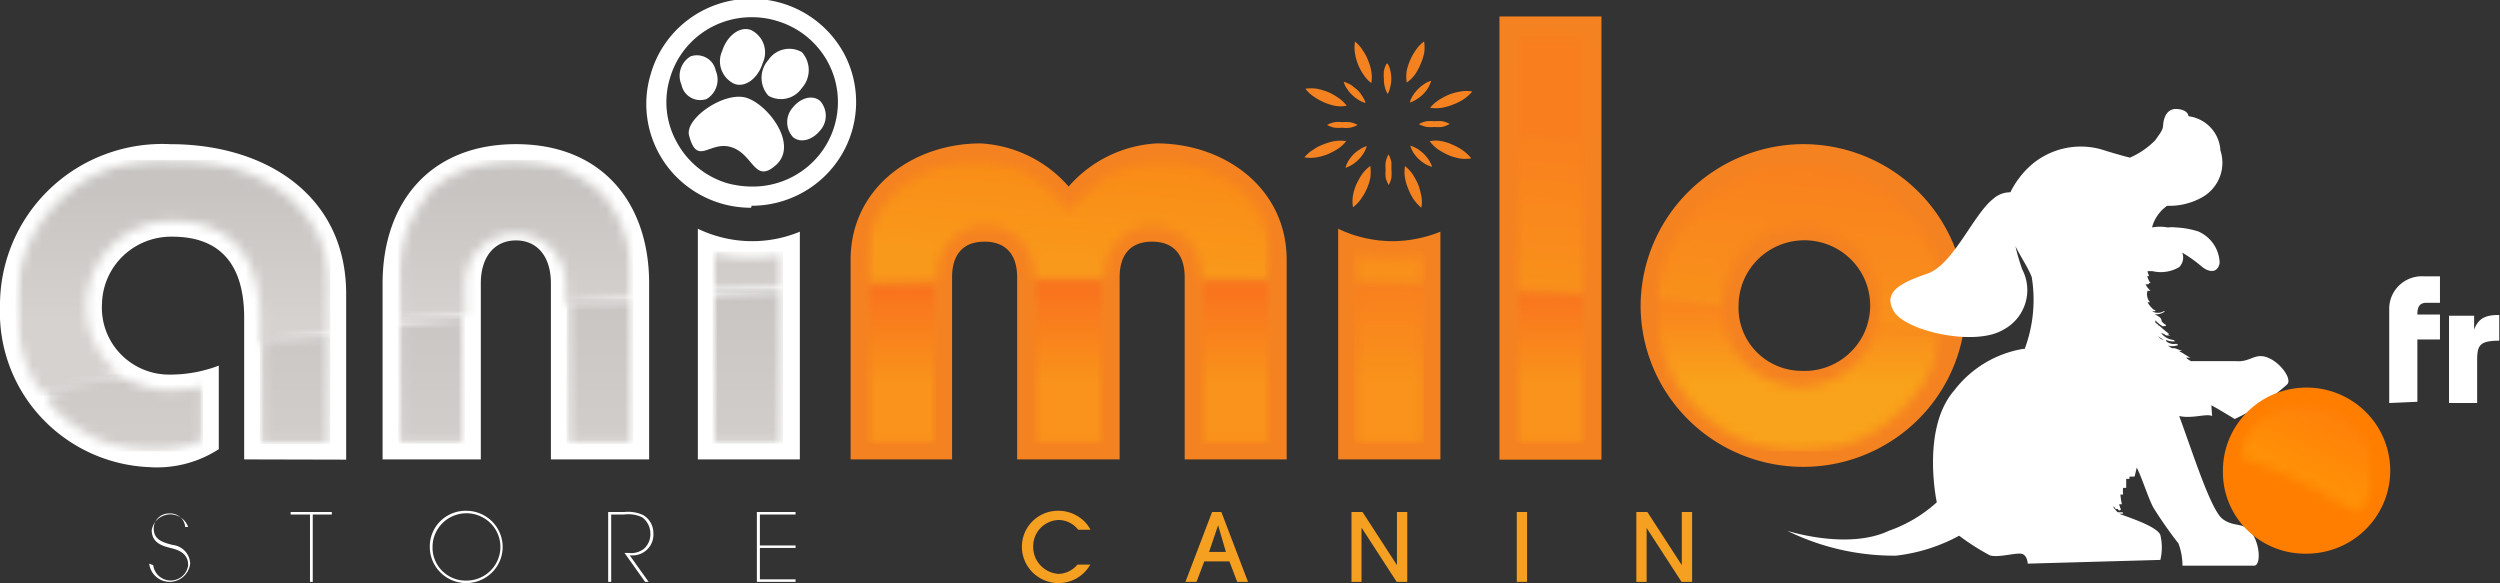 <svg width="270" height="63" viewBox="0 0 270 63" fill="none" xmlns="http://www.w3.org/2000/svg"><rect x="0" y="0" width="270" height="63" fill="#333333" stroke="none"/><path d="M258.036 43.527V33.292a3.5 3.5 0 0 1 1.128-2.52 3.54 3.54 0 0 1 2.616-.928h1.736V32.7h-1.437c-.787 0-1.004.458-1.004 1.266h2.441v2.693h-2.441v6.734zm9.17-7.918c.489-1.347 1.384-1.59 2.713-1.59v2.775c-2.197 0-2.387.565-2.387 2.182v4.551h-3.039V34.1h2.713zM26.37 49.615V34.316c0-5.899-2.713-8.754-7.76-8.754a7.5 7.5 0 0 0-5.305 2.065 7.38 7.38 0 0 0-2.29 5.18 7.2 7.2 0 0 0 .428 2.908 7.2 7.2 0 0 0 1.56 2.498 7.3 7.3 0 0 0 2.433 1.673c.918.386 1.907.58 2.904.571a14.8 14.8 0 0 0 5.29-.97v9.024a12.28 12.28 0 0 1-7.515 1.939A16.9 16.9 0 0 1 4.44 45.07 16.66 16.66 0 0 1 0 33.077a17.3 17.3 0 0 1 1.38-6.897 17.4 17.4 0 0 1 4.016-5.792 17.5 17.5 0 0 1 5.998-3.74 17.6 17.6 0 0 1 7-1.078c10.39 0 18.991 5.602 18.991 16.16v17.912zm14.95 0V30.599c0-8.592 5.02-15.03 14.407-15.03s14.379 6.438 14.379 15.03v19.016H59.498V30.599c0-2.855-1.438-4.633-3.771-4.633s-3.799 1.778-3.799 4.633v19.016z" fill="#fff"/><path d="M109.851 49.614v-19.69c0-2.046-.896-3.824-3.527-3.824s-3.5 1.778-3.5 3.825v19.689h-10.96V28.066c0-7.73 6.673-12.578 14.053-12.578a13.65 13.65 0 0 1 5.225 1.372c1.631.8 3.083 1.918 4.27 3.288a13.6 13.6 0 0 1 4.271-3.288 13.6 13.6 0 0 1 5.225-1.372c7.379 0 14.053 4.848 14.053 12.578v21.548h-11.015v-19.69c0-2.046-.895-3.824-3.526-3.824-2.632 0-3.5 1.778-3.5 3.825v19.689zm63.105-47.836h-11.015v47.863h11.015zm21.512 13.791a17.65 17.65 0 0 1 9.824 2.805 17.47 17.47 0 0 1 6.585 7.764 17.3 17.3 0 0 1 1.11 10.089 17.4 17.4 0 0 1-4.74 8.992 17.6 17.6 0 0 1-8.983 4.846 17.67 17.67 0 0 1-10.178-.945 17.5 17.5 0 0 1-7.922-6.416 17.34 17.34 0 0 1-2.978-9.709 17.47 17.47 0 0 1 5.075-12.198 17.73 17.73 0 0 1 12.207-5.228m0 24.483a7.15 7.15 0 0 0 4.053-.988 7.1 7.1 0 0 0 2.796-3.077 7.015 7.015 0 0 0-1.27-7.821 7.13 7.13 0 0 0-3.629-2.048 7.16 7.16 0 0 0-4.161.328 7.1 7.1 0 0 0-3.259 2.59 7.03 7.03 0 0 0-1.232 3.96 6.76 6.76 0 0 0 1.857 4.926 6.8 6.8 0 0 0 2.206 1.55 6.9 6.9 0 0 0 2.639.58m-48.155-35.58c.346.268.64.597.868.97.237.332.429.694.57 1.077.163.38.281.778.353 1.185.068.42.068.847 0 1.266a3.6 3.6 0 0 1-.869-.943 5.6 5.6 0 0 1-.895-2.262 4 4 0 0 1 0-1.293m5.399 13.468c.338.266.631.584.868.942q.326.518.57 1.077.206.581.325 1.186c.082.427.082.865 0 1.293a4.8 4.8 0 0 1-.868-.97 5.8 5.8 0 0 1-.543-1.078 5.4 5.4 0 0 1-.352-1.185 3.9 3.9 0 0 1 0-1.265m-10.88-.916c.271-.343.602-.635.977-.862.335-.235.7-.425 1.085-.565a6 6 0 0 1 1.167-.35 4.2 4.2 0 0 1 1.302 0 4 4 0 0 1-.949.861q-.521.324-1.086.566a6 6 0 0 1-1.193.323 4.2 4.2 0 0 1-1.303 0m13.592-5.36c.278-.337.608-.628.977-.862a8 8 0 0 1 1.085-.566 6 6 0 0 1 1.194-.323c.43-.082.872-.082 1.302 0a5 5 0 0 1-.977.862 5.8 5.8 0 0 1-1.085.538 6 6 0 0 1-1.194.35 4.2 4.2 0 0 1-1.302 0m-.649-7.164c.069.428.069.864 0 1.293a6 6 0 0 1-.38 1.158 6 6 0 0 1-.57 1.077c-.25.357-.563.667-.922.916a4.1 4.1 0 0 1 0-1.293 6.1 6.1 0 0 1 .977-2.209 3.7 3.7 0 0 1 .895-.942m-5.807 13.468c.055.42.055.845 0 1.265a6 6 0 0 1-.38 1.186q-.244.556-.597 1.05a3.7 3.7 0 0 1-.895.943 4 4 0 0 1 0-1.293 5.7 5.7 0 0 1 .353-1.158q.258-.562.597-1.078c.248-.35.55-.659.895-.916m-7-8.349a4.2 4.2 0 0 1 1.302 0q.596.132 1.167.35.556.248 1.058.592c.367.238.688.54.949.889-.43.082-.872.082-1.302 0a6.2 6.2 0 0 1-2.225-.97 3.7 3.7 0 0 1-.949-.889m13.457 5.684a3.3 3.3 0 0 1 1.275 0q.604.122 1.167.377.572.241 1.085.592c.355.253.675.552.949.89a4.1 4.1 0 0 1-1.302 0 6 6 0 0 1-1.167-.351 9 9 0 0 1-1.085-.593 4.1 4.1 0 0 1-.922-.888m-9.305-6.438q.431.12.814.35l.651.512q.302.288.516.647c.168.238.296.502.379.78a3 3 0 0 1-.786-.35 4 4 0 0 1-.651-.511 3 3 0 0 1-.543-.646 2.3 2.3 0 0 1-.38-.782m7.188 6.896q.416.126.786.35.352.224.652.512.303.297.542.646a3 3 0 0 1 .38.781 3.2 3.2 0 0 1-.814-.35 4.2 4.2 0 0 1-.651-.512 4.3 4.3 0 0 1-.543-.646 3.5 3.5 0 0 1-.352-.781m-7 2.398q.12-.43.352-.809.226-.348.516-.646.29-.301.651-.512a2.4 2.4 0 0 1 .787-.377 3.5 3.5 0 0 1-.353.781q-.226.349-.515.647-.299.3-.652.538a3.5 3.5 0 0 1-.786.377m6.947-7.057a2.7 2.7 0 0 1 .353-.78q.225-.35.515-.647.3-.301.651-.539c.237-.173.503-.301.787-.377a3.2 3.2 0 0 1-.353.808q-.225.348-.515.646a4 4 0 0 1-.651.512 2.7 2.7 0 0 1-.787.377m-2.387-4.201c.147.25.248.523.299.808a3.6 3.6 0 0 1 0 1.643 2.8 2.8 0 0 1-.299.835 3.17 3.17 0 0 1-.407-1.643 4.5 4.5 0 0 1 0-.835c.051-.285.152-.559.299-.808m.216 9.83c.143.261.243.543.298.835v.808q.04.418 0 .835a2.5 2.5 0 0 1-.298.808 3.3 3.3 0 0 1-.326-.808 4 4 0 0 1 0-.808 4 4 0 0 1 0-.835c.055-.292.155-.574.298-.835m-6.619-3.205c.252-.146.527-.246.814-.297q.407-.06.814 0 .42-.04.841 0c.287.05.562.151.814.297a2.5 2.5 0 0 1-.814.296c-.27.04-.544.04-.814 0q-.42.04-.841 0a2.5 2.5 0 0 1-.814-.296m9.93-.107a2.7 2.7 0 0 1 .841-.296q.406-.04.814 0 .42-.04.841 0c.287.05.562.15.814.296a3.4 3.4 0 0 1-.814.323q-.421.042-.841 0a4 4 0 0 1-.814 0 2.9 2.9 0 0 1-.841-.296" fill="#F58220"/><path d="M77.294 25.455q-.993-.3-1.926-.754v24.914h11.015V25.024a13.44 13.44 0 0 1-9.089.43" fill="#fff"/><path d="M146.447 25.455q-.995-.3-1.926-.754v24.914h11.042V25.024a14 14 0 0 1-5.209 1.023c-1.325-.01-2.64-.21-3.907-.592" fill="#F58220"/><path d="M83.67 17.94c-2.198 1.859-2.334-1.32-4.694-2.047s-3.662 2.128-4.558-1.266c-.488-1.805 3.798-4.794 6.186-4.067s5.779 5.225 3.066 7.38M82.368 6.816c-.489 1.616-1.872 2.693-3.066 2.235a2.7 2.7 0 0 1-1.386-1.512A2.68 2.68 0 0 1 78 5.496c.515-1.616 1.872-2.693 3.093-2.262a2.7 2.7 0 0 1 1.382 1.53c.239.67.2 1.409-.107 2.052M86.6 9.508c-.382.568-.968.97-1.638 1.124a2.73 2.73 0 0 1-1.97-.289 2.897 2.897 0 0 1 0-3.878c.383-.568.969-.97 1.638-1.125a2.73 2.73 0 0 1 1.97.29 2.897 2.897 0 0 1 0 3.878m1.979 4.58c-.868 1.077-2.17 1.4-2.957.7a2.387 2.387 0 0 1 0-3.178c.868-1.078 2.17-1.4 2.957-.7a2.39 2.39 0 0 1 0 3.178M77.295 7.623c.238.543.27 1.152.09 1.717a2.45 2.45 0 0 1-1.067 1.353 2.08 2.08 0 0 1-2.364-.734 2 2 0 0 1-.35-.8 2.44 2.44 0 0 1-.09-1.718 2.45 2.45 0 0 1 1.068-1.353 2.08 2.08 0 0 1 2.364.734c.172.239.291.512.349.8" fill="#fff"/><path d="M81.12 22.437a11.3 11.3 0 0 1-3.31-.484 11.3 11.3 0 0 1-3.89-2.066 11.2 11.2 0 0 1-2.796-3.389 11.15 11.15 0 0 1-.83-8.551 11.18 11.18 0 0 1 4.063-5.845 11.3 11.3 0 0 1 6.79-2.236c1.12 0 2.236.164 3.31.485a11.3 11.3 0 0 1 6.673 5.387 11.14 11.14 0 0 1-.275 11.042 11.25 11.25 0 0 1-4.119 3.987 11.35 11.35 0 0 1-5.562 1.455m0-20.363a9.2 9.2 0 0 0-5.483 1.794 9.08 9.08 0 0 0-3.308 4.698 8.88 8.88 0 0 0 .679 6.949 9.2 9.2 0 0 0 5.426 4.47c.883.247 1.795.374 2.713.378a9.24 9.24 0 0 0 6.06-2.178 9.1 9.1 0 0 0 3.133-5.592 9.08 9.08 0 0 0-1.334-6.261 9.2 9.2 0 0 0-5.146-3.854A9 9 0 0 0 81.2 1.86" fill="#fff"/><g opacity=".25"><mask id="a" style="mask-type:luminance" maskUnits="userSpaceOnUse" x="1" y="17" width="35" height="26"><path d="M35.702 17.266H1.708v25.453h33.994z" fill="#fff"/></mask><g mask="url(#a)"><mask id="b" style="mask-type:luminance" maskUnits="userSpaceOnUse" x="1" y="17" width="35" height="26"><path d="M1.71 33.076a15.87 15.87 0 0 0 3.012 9.643c2.55-.808 5.426-1.562 8.302-2.29a9.2 9.2 0 0 1-3.274-4.625 9.15 9.15 0 0 1 .065-5.653 9.2 9.2 0 0 1 3.378-4.552 9.32 9.32 0 0 1 5.42-1.734c6.104 0 9.468 3.717 9.468 10.45v2.936c2.47-.43 4.992-.862 7.624-1.266v-4.282a13 13 0 0 0-1.184-5.977 13.1 13.1 0 0 0-3.78-4.797 19.96 19.96 0 0 0-12.345-3.744c-2.16-.122-4.32.198-6.35.94a15.8 15.8 0 0 0-5.448 3.37 15.7 15.7 0 0 0-3.646 5.247 15.6 15.6 0 0 0-1.241 6.253" fill="#fff"/></mask><g mask="url(#b)"><path d="M35.677 17.266H1.683v25.48h33.994z" fill="url(#c)"/></g></g></g><g opacity=".25"><mask id="d" style="mask-type:luminance" maskUnits="userSpaceOnUse" x="43" y="17" width="26" height="18"><path d="M68.424 17.266H43.03v17.669h25.394z" fill="#fff"/></mask><g mask="url(#d)"><mask id="e" style="mask-type:luminance" maskUnits="userSpaceOnUse" x="43" y="17" width="26" height="18"><path d="M46.256 20.983a14.1 14.1 0 0 0-3.228 9.643v4.31a403 403 0 0 1 7.216-.917v-3.393c0-1.43.572-2.8 1.59-3.81a5.45 5.45 0 0 1 3.836-1.577c1.44 0 2.82.567 3.837 1.578a5.37 5.37 0 0 1 1.59 3.809v2.235l7.216-.62v-1.615a14.1 14.1 0 0 0-3.255-9.643 13.86 13.86 0 0 0-9.496-3.756c-3.533 0-6.93 1.345-9.496 3.756" fill="#fff"/></mask><g mask="url(#e)"><path d="M68.393 17.266H42.999v17.669h25.394z" fill="url(#f)"/></g></g></g><g opacity=".39"><mask id="g" style="mask-type:luminance" maskUnits="userSpaceOnUse" x="93" y="17" width="45" height="14"><path d="M137.252 17.266H93.545v13.467h43.707z" fill="#fff"/></mask><g mask="url(#g)"><mask id="h" style="mask-type:luminance" maskUnits="userSpaceOnUse" x="93" y="17" width="45" height="14"><path d="m116.66 21.333-1.248 1.4-1.276-1.4a11.7 11.7 0 0 0-3.654-2.853 11.8 11.8 0 0 0-4.485-1.214c-5.995 0-12.371 3.797-12.371 10.774v2.693l7.651-.27v-.538a5.1 5.1 0 0 1 .282-2.09 5.18 5.18 0 0 1 2.833-3.024 5.24 5.24 0 0 1 5.894 1.218 5.16 5.16 0 0 1 1.382 3.896v.296h7.65v-.242a5.16 5.16 0 0 1 3.116-5.114 5.24 5.24 0 0 1 5.894 1.218c.487.52.861 1.135 1.099 1.805s.334 1.382.282 2.09v.27h7.651v-2.155c0-7.084-6.376-10.773-12.371-10.773-1.56.111-3.082.528-4.479 1.226a11.9 11.9 0 0 0-3.661 2.84" fill="#fff"/></mask><g mask="url(#h)"><path d="M93.904 13.248 92.285 30.6l44.574 4.097 1.619-17.352z" fill="url(#i)"/></g></g></g><g opacity=".39"><mask id="j" style="mask-type:luminance" maskUnits="userSpaceOnUse" x="163" y="3" width="9" height="29"><path d="M171.275 3.448h-7.624v28.416h7.624z" fill="#fff"/></mask><g mask="url(#j)"><mask id="k" style="mask-type:luminance" maskUnits="userSpaceOnUse" x="163" y="3" width="9" height="29"><path d="M163.652 3.448v27.958l7.624.512V3.448z" fill="#fff"/></mask><g mask="url(#k)"><path d="m163.709 2.774-2.691 28.858 10.184.936 2.692-28.858z" fill="url(#l)"/></g></g></g><g opacity=".39"><mask id="m" style="mask-type:luminance" maskUnits="userSpaceOnUse" x="178" y="17" width="33" height="20"><path d="M210.041 17.266h-31.173V36.12h31.173z" fill="#fff"/></mask><g mask="url(#m)"><mask id="n" style="mask-type:luminance" maskUnits="userSpaceOnUse" x="178" y="17" width="33" height="20"><path d="m178.868 32.457 7.217.673a8.25 8.25 0 0 1 .495-3.327 8.3 8.3 0 0 1 1.78-2.862 8.427 8.427 0 0 1 12.189 0 8.3 8.3 0 0 1 1.78 2.862 8.25 8.25 0 0 1 .495 3.327 8.7 8.7 0 0 1-.244 2.074c2.442.323 4.829.673 7.135 1.05.219-1.027.328-2.074.326-3.124a15.44 15.44 0 0 0-4.583-10.65 15.66 15.66 0 0 0-10.742-4.518 15.66 15.66 0 0 0-10.894 4.143 15.44 15.44 0 0 0-4.954 10.486" fill="#fff"/></mask><g mask="url(#n)"><path d="m179.131 14.414-2.009 21.536 32.634 3 2.008-21.536z" fill="url(#o)"/></g></g></g><g opacity=".25"><mask id="p" style="mask-type:luminance" maskUnits="userSpaceOnUse" x="76" y="27" width="9" height="5"><path d="M84.592 27.15H76.97v4.472h7.623z" fill="#fff"/></mask><g mask="url(#p)"><mask id="q" style="mask-type:luminance" maskUnits="userSpaceOnUse" x="76" y="27" width="9" height="5"><path d="m76.969 31.595 7.623-.458v-3.825a15.4 15.4 0 0 1-7.623-.162z" fill="#fff"/></mask><g mask="url(#q)"><path d="M84.566 27.15h-7.624v4.472h7.624z" fill="url(#r)"/></g></g></g><g opacity=".39"><mask id="s" style="mask-type:luminance" maskUnits="userSpaceOnUse" x="146" y="27" width="8" height="4"><path d="M153.855 27.15h-7.624v3.69h7.624z" fill="#fff"/></mask><g mask="url(#s)"><mask id="t" style="mask-type:luminance" maskUnits="userSpaceOnUse" x="146" y="27" width="8" height="4"><path d="m146.23 30.544 7.624.296v-3.53a15.2 15.2 0 0 1-3.5.404c-1.394 0-2.781-.19-4.124-.565z" fill="#fff"/></mask><g mask="url(#t)"><path d="m146.284 26.45-.408 4.37 7.915.728.408-4.371z" fill="url(#u)"/></g></g></g><g opacity=".25"><mask id="v" style="mask-type:luminance" maskUnits="userSpaceOnUse" x="28" y="35" width="8" height="13"><path d="M35.7 35.986h-7.623v11.959h7.624z" fill="#fff"/></mask><g mask="url(#v)"><mask id="w" style="mask-type:luminance" maskUnits="userSpaceOnUse" x="28" y="35" width="8" height="14"><path d="M28.076 37.252v10.774H35.7v-12.04c-2.713.404-5.155.835-7.624 1.266" fill="#fff"/></mask><g mask="url(#w)"><path d="M35.673 35.986H28.05v11.959h7.623z" fill="url(#x)"/></g></g></g><g opacity=".25"><mask id="y" style="mask-type:luminance" maskUnits="userSpaceOnUse" x="4" y="40" width="18" height="9"><path d="M21.947 40.43H4.72v8.322h17.227z" fill="#fff"/></mask><g mask="url(#y)"><mask id="z" style="mask-type:luminance" maskUnits="userSpaceOnUse" x="4" y="40" width="18" height="9"><path d="M4.719 42.718A14.8 14.8 0 0 0 9.72 47.03a14.9 14.9 0 0 0 6.393 1.721 11.8 11.8 0 0 0 5.833-1.185v-5.818a17.7 17.7 0 0 1-3.635.378 9.16 9.16 0 0 1-5.29-1.697c-2.958.727-5.752 1.481-8.302 2.29" fill="#fff"/></mask><g mask="url(#z)"><path d="M21.92 40.429H4.718v8.322h17.2z" fill="url(#A)"/></g></g></g><g opacity=".25"><mask id="B" style="mask-type:luminance" maskUnits="userSpaceOnUse" x="43" y="34" width="8" height="14"><path d="M50.247 34.02H43.03v13.898h7.217z" fill="#fff"/></mask><g mask="url(#B)"><mask id="C" style="mask-type:luminance" maskUnits="userSpaceOnUse" x="42" y="34" width="9" height="14"><path d="M43.03 34.936v13.01h7.135V34.1c-2.469.296-4.884.593-7.217.916" fill="#fff"/></mask><g mask="url(#C)"><path d="M50.217 34.02H43v13.9h7.217z" fill="url(#D)"/></g></g></g><g opacity=".25"><mask id="E" style="mask-type:luminance" maskUnits="userSpaceOnUse" x="61" y="32" width="8" height="16"><path d="M68.422 32.242h-7.217v15.703h7.217z" fill="#fff"/></mask><g mask="url(#E)"><mask id="F" style="mask-type:luminance" maskUnits="userSpaceOnUse" x="61" y="32" width="8" height="16"><path d="M61.206 32.861v15.084h7.217V32.242z" fill="#fff"/></mask><g mask="url(#F)"><path d="M68.395 32.242H61.18v15.703h7.216z" fill="url(#G)"/></g></g></g><g opacity=".39"><mask id="H" style="mask-type:luminance" maskUnits="userSpaceOnUse" x="93" y="30" width="9" height="18"><path d="M101.169 30.463h-7.624v17.48h7.624z" fill="#fff"/></mask><g mask="url(#H)"><mask id="I" style="mask-type:luminance" maskUnits="userSpaceOnUse" x="93" y="30" width="9" height="18"><path d="M93.571 30.732v17.21h7.651v-17.48z" fill="#fff"/></mask><g mask="url(#I)"><path d="M101.169 30.462h-7.624v17.48h7.624z" fill="url(#J)"/></g></g></g><g opacity=".39"><mask id="K" style="mask-type:luminance" maskUnits="userSpaceOnUse" x="129" y="30" width="9" height="18"><path d="M137.252 30.195h-7.623v17.75h7.623z" fill="#fff"/></mask><g mask="url(#K)"><mask id="L" style="mask-type:luminance" maskUnits="userSpaceOnUse" x="129" y="30" width="9" height="18"><path d="M129.629 47.945h7.651V30.303h-7.651z" fill="#fff"/></mask><g mask="url(#L)"><path d="M137.253 30.195h-7.624v17.75h7.624z" fill="url(#M)"/></g></g></g><g opacity=".39"><mask id="N" style="mask-type:luminance" maskUnits="userSpaceOnUse" x="111" y="30" width="9" height="18"><path d="M119.211 30.168h-7.624v17.776h7.624z" fill="#fff"/></mask><g mask="url(#N)"><mask id="O" style="mask-type:luminance" maskUnits="userSpaceOnUse" x="111" y="30" width="9" height="18"><path d="M111.588 30.221v17.723h7.651V30.167h-7.651" fill="#fff"/></mask><g mask="url(#O)"><path d="M119.211 30.168h-7.623v17.776h7.623z" fill="url(#P)"/></g></g></g><g opacity=".39"><mask id="Q" style="mask-type:luminance" maskUnits="userSpaceOnUse" x="241" y="49" width="14" height="10"><path d="M254.67 49.372h-12.995v8.754h12.995z" fill="#fff"/></mask><g mask="url(#Q)"><mask id="R" style="mask-type:luminance" maskUnits="userSpaceOnUse" x="241" y="49" width="14" height="10"><path d="M241.675 50.827a7.1 7.1 0 0 0 .512 2.809 7.1 7.1 0 0 0 1.584 2.383 7.2 7.2 0 0 0 5.229 2.08 7.3 7.3 0 0 0 3.145-.704 7.24 7.24 0 0 0 2.525-1.99 48.3 48.3 0 0 0-12.86-6.167 8.4 8.4 0 0 0 0 1.454" fill="#fff"/></mask><g mask="url(#R)"><path d="m243.904 44.479-5.607 12.114 14.076 6.422 5.608-12.115z" fill="url(#S)"/></g></g></g><g opacity=".39"><mask id="T" style="mask-type:luminance" maskUnits="userSpaceOnUse" x="163" y="31" width="9" height="17"><path d="M171.275 31.353h-7.624v16.591h7.624z" fill="#fff"/></mask><g mask="url(#T)"><mask id="U" style="mask-type:luminance" maskUnits="userSpaceOnUse" x="163" y="31" width="9" height="17"><path d="M163.652 47.944h7.624v-16.16l-7.624-.378z" fill="#fff"/></mask><g mask="url(#U)"><path d="M171.276 31.352h-7.624v16.592h7.624z" fill="url(#V)"/></g></g></g><g opacity=".39"><mask id="W" style="mask-type:luminance" maskUnits="userSpaceOnUse" x="178" y="32" width="32" height="17"><path d="M209.715 32.458h-30.847v16.295h30.847z" fill="#fff"/></mask><g mask="url(#W)"><mask id="X" style="mask-type:luminance" maskUnits="userSpaceOnUse" x="178" y="32" width="32" height="17"><path d="M178.868 32.997a15.37 15.37 0 0 0 3.857 10.616 15.6 15.6 0 0 0 10.105 5.172c3.905.395 7.816-.69 10.948-3.04a15.42 15.42 0 0 0 5.937-9.624 238 238 0 0 0-7.135-1.05 8.28 8.28 0 0 1-2.88 4.761 8.4 8.4 0 0 1-5.259 1.892 8.6 8.6 0 0 1-3.255-.688 8.5 8.5 0 0 1-2.738-1.877 8.4 8.4 0 0 1-2.391-6.028l-7.216-.673v.539" fill="#fff"/></mask><g mask="url(#X)"><path d="M209.715 32.458h-30.874v16.295h30.874z" fill="url(#Y)"/></g></g></g><g opacity=".25"><mask id="Z" style="mask-type:luminance" maskUnits="userSpaceOnUse" x="76" y="31" width="9" height="17"><path d="M84.592 31.137H76.97v16.78h7.623z" fill="#fff"/></mask><g mask="url(#Z)"><mask id="aa" style="mask-type:luminance" maskUnits="userSpaceOnUse" x="76" y="31" width="9" height="17"><path d="M76.969 31.595v16.349h7.623V31.137z" fill="#fff"/></mask><g mask="url(#aa)"><path d="M84.566 31.137h-7.624v16.78h7.624z" fill="url(#ab)"/></g></g></g><g opacity=".39"><mask id="ac" style="mask-type:luminance" maskUnits="userSpaceOnUse" x="146" y="30" width="8" height="18"><path d="M153.855 30.544h-7.624v17.4h7.624z" fill="#fff"/></mask><g mask="url(#ac)"><mask id="ad" style="mask-type:luminance" maskUnits="userSpaceOnUse" x="146" y="30" width="8" height="18"><path d="M146.23 47.944h7.624V30.84l-7.624-.296z" fill="#fff"/></mask><g mask="url(#ad)"><path d="M153.854 30.544h-7.624v17.4h7.624z" fill="url(#ae)"/></g></g></g><path d="M238.826 43.77c.678.35 2.523 1.482 2.523 1.482a23 23 0 0 0 5.67-3.744c.543-.539-.678-2.317-2.089-2.882-1.411-.566-1.872.512-3.445.377h-4.857a2.5 2.5 0 0 1-.542-.377h.515c-.163 0-.841-.512-1.302-.727h.38l-.814-.297h-.299l-.461-.296a1.6 1.6 0 0 0 1.004 0c.271 0 0-.215-.19-.162a1.28 1.28 0 0 1-.977-.296v-.134c.249.107.517.162.787.161.163 0 .244 0 0-.161a1.88 1.88 0 0 1-1.329-.755c.198.051.382.143.542.27h.407l-.271-.189h.217c-.108 0-.732-.539-1.085-.862l-.434-.35v-.242c.224.257.49.476.787.646 0 0 .542 0 .325-.161a1.5 1.5 0 0 1-.434-.378c0-.43-.407-.538-.732-.754.398.037.796-.079 1.112-.323h-.163a1.23 1.23 0 0 1-1.248 0h.217s.353 0 0-.162h-.19.163a2.7 2.7 0 0 1-.678-.808h.271a1.28 1.28 0 0 1-.271-1.239h.325a2.3 2.3 0 0 1-.542-.7c.163 0 .461 0 .352-.135h.19a1.9 1.9 0 0 1-.352-.754h.217a1.3 1.3 0 0 1-.19-.539h.515c.987.24 2.03.085 2.903-.43a1.45 1.45 0 0 0 .326-1.563q1.127.659 2.116 1.509c.678.565 1.682.808 1.926-.377a3.8 3.8 0 0 0-.65-2.045 3.84 3.84 0 0 0-1.656-1.376 9.3 9.3 0 0 0-2.414-.431 3.2 3.2 0 0 0-.869 0 4.6 4.6 0 0 0-1.709 0q.1-.422.299-.808a4.2 4.2 0 0 1 1.329-1.535 7.15 7.15 0 0 0 3.581-.808 4.3 4.3 0 0 0 2.055-2.185c.399-.95.44-2.01.116-2.987a3.92 3.92 0 0 0-1.051-2.463 3.97 3.97 0 0 0-2.395-1.227s0-.7-1.248-.781c-1.248-.08-1.465 1.266-1.492 1.75-.027.486-.19.701-.868 1.644a8.8 8.8 0 0 1-2.713 1.858s-1.14-.27-3.093-.889a8.2 8.2 0 0 0-4.089-.09 8.15 8.15 0 0 0-3.616 1.895 9.5 9.5 0 0 0-2.116 2.828 2.72 2.72 0 0 0-1.845.7c-2.171 1.697-4.314 7.111-7.108 8.08-2.795.97-4.884 1.94-3.636 4.068s8.736 3.852 11.829 1.993a4.86 4.86 0 0 0 2.368-2.843 4.82 4.82 0 0 0-.333-3.675 24 24 0 0 1-.733-2.505c.624 1.24 1.384 2.343 1.764 3.34.427 2.607.165 5.28-.76 7.757h-.19a11.84 11.84 0 0 0-7.433 4.498c-3.582 4.121-1.872 12.067-1.872 12.067a15.1 15.1 0 0 1-5.155 3.07c-4.504 2.128-11.015 0-11.015 0a26.2 26.2 0 0 0 11.747 2.694 18.7 18.7 0 0 0 6.837-2.155 25 25 0 0 0 3.337 2.128c.977.27 2.903-.35 3.473-.162.57.189.597 1.05.597 1.05l14.324-.403a5.8 5.8 0 0 0 0-2.694c-.379-.942-3.472-1.912-4.449-2.29h.271c.217 0 .217-.16 0-.16h-.434l-.434-.486v-.161q.127.136.217.296h.299a3.2 3.2 0 0 0-.353-.673c0 .242.244.511.326.727.081.215.325 0 .298 0a5 5 0 0 1-.19-.566h.299a7 7 0 0 1-.163-1.05h.298c-.04-.24-.04-.487 0-.727v-.404q-.038.201 0 .404h.326v-.97h.352v-.242h.543c.027 0 .163-.647.244-.97.516.943 1.194 3.178 1.791 4.31a45 45 0 0 0 2.713 3.878 6.8 6.8 0 0 1 .434 2.397h7.732c.76 0 .651-2.343-.271-3.555-.923-1.212-1.845-.539-3.12-1.481s-3.229-7.165-4.694-11.124c1.384.323 2.957-.297 3.554 0m-5.697-9.697-.217-.215c.098.04.176.118.217.215m4.775-7.595c0-.162-.299-.297-.434-.431q.237.195.434.43m-4.124 9.184-.434-.188a1.3 1.3 0 0 1-.353-.324l.814.566M16.55 61.035c.056.457.278.88.626 1.185a1.91 1.91 0 0 0 2.52 0c.348-.306.57-.728.625-1.185 0-1.374-1.193-1.67-1.926-1.859-.732-.188-2.008-.485-2.008-1.912.07-.446.288-.856.62-1.164a2.042 2.042 0 0 1 3.314.814h-.325a1.56 1.56 0 0 0-.527-1.065 1.58 1.58 0 0 0-1.128-.39 1.64 1.64 0 0 0-1.232.443 1.62 1.62 0 0 0-.504 1.2c0 1.185.976 1.482 2.034 1.75.51.053.982.286 1.332.657.349.372.55.856.567 1.364a2.2 2.2 0 0 1-.727 1.402 2.233 2.233 0 0 1-2.968 0 2.2 2.2 0 0 1-.727-1.402zm19.289-5.737v.27h-2.062v7.272h-.298v-7.273h-2.09v-.27zm14.513-.135c.778 0 1.539.229 2.186.658a3.9 3.9 0 0 1 1.449 1.752 3.88 3.88 0 0 1-.853 4.257 3.96 3.96 0 0 1-4.287.847 3.93 3.93 0 0 1-1.766-1.44 3.9 3.9 0 0 1-.663-2.169 3.83 3.83 0 0 1 1.136-2.778 3.88 3.88 0 0 1 2.798-1.127m0 7.541a3.7 3.7 0 0 0 2.042-.6 3.64 3.64 0 0 0 1.361-1.626 3.61 3.61 0 0 0-.776-3.971 3.69 3.69 0 0 0-3.995-.8c-.67.273-1.244.74-1.648 1.338a3.6 3.6 0 0 0-.62 2.023 3.53 3.53 0 0 0 1.04 2.586 3.58 3.58 0 0 0 2.596 1.05m17.066-7.407a3.9 3.9 0 0 1 2.035.324 2.25 2.25 0 0 1 1.112 1.993 2.22 2.22 0 0 1-.61 1.668 2.25 2.25 0 0 1-1.642.702h-.298l2.035 2.855h-.38l-2.225-3.124h.461a2.2 2.2 0 0 0 1.682-.485 2.1 2.1 0 0 0 .652-1.59 2.17 2.17 0 0 0-.896-1.777 3.5 3.5 0 0 0-1.926-.296h-1.41v7.272h-.326v-7.542zm18.502.001v.27h-3.852v3.34h3.852v.268h-3.852v3.394h3.852v.27h-4.178v-7.542z" fill="#fff"/><path d="M116.441 57.21a2.7 2.7 0 0 0-.948-.773 2.7 2.7 0 0 0-1.195-.278 2.86 2.86 0 0 0-1.946.894 2.82 2.82 0 0 0-.767 1.988c-.009.74.267 1.456.771 2.001.504.546 1.199.88 1.942.935a2.73 2.73 0 0 0 2.062-.997h1.384a3.9 3.9 0 0 1-1.459 1.473 3.975 3.975 0 0 1-4.78-.65 3.92 3.92 0 0 1-1.141-2.762 3.86 3.86 0 0 1 1.154-2.752 3.92 3.92 0 0 1 2.78-1.127 4 4 0 0 1 2.306.727c.493.338.893.792 1.167 1.32zm17.176 5.63-.841-2.21h-2.713l-.841 2.21h-1.194l2.876-7.542h1.004l2.876 7.541zm-1.221-3.233-.841-2.882-.976 2.882zm18.447 3.233-3.771-5.818h-.027v5.818h-1.085v-7.542h1.194l3.717 5.737v-5.737h1.112v7.541zm14.081-7.542h-1.112v7.541h1.112zm16.684 7.542-3.771-5.818v5.818h-1.112v-7.542h1.193l3.717 5.737v-5.737h1.113v7.541z" fill="#F5A020"/><path d="M249.001 59.796a9.1 9.1 0 0 0 5.048-1.46 9 9 0 0 0 3.375-4.002 8.9 8.9 0 0 0 .559-5.19 8.95 8.95 0 0 0-2.447-4.62 9.06 9.06 0 0 0-4.624-2.486 9.1 9.1 0 0 0-5.235.492 9 9 0 0 0-4.072 3.302 8.93 8.93 0 0 0-1.53 4.995 8.76 8.76 0 0 0 2.597 6.39 8.9 8.9 0 0 0 2.954 1.94 8.9 8.9 0 0 0 3.483.639" fill="#FF7E00"/><g opacity=".39"><mask id="af" style="mask-type:luminance" maskUnits="userSpaceOnUse" x="241" y="43" width="16" height="13"><path d="M256.325 43.555h-14.514V55.54h14.514z" fill="#fff"/></mask><g mask="url(#af)"><mask id="ag" style="mask-type:luminance" maskUnits="userSpaceOnUse" x="241" y="43" width="16" height="13"><path d="M241.811 49.373a48.3 48.3 0 0 1 12.859 6.275 7.37 7.37 0 0 0 1.655-4.713 7.24 7.24 0 0 0-1.87-4.917 7.363 7.363 0 0 0-9.822-.984 7.26 7.26 0 0 0-2.822 4.446" fill="#fff"/></mask><g mask="url(#ag)"><path d="m244.571 37.918-7.529 15.353 16.49 7.97 7.529-15.353z" fill="url(#ah)"/></g></g></g><defs><linearGradient id="c" x1="19.692" y1="34.343" x2="19.692" y2="20.337" gradientUnits="userSpaceOnUse"><stop stop-color="#594A42"/><stop offset="1" stop-color="#1E130A"/></linearGradient><linearGradient id="f" x1="56.694" y1="34.342" x2="56.694" y2="20.336" gradientUnits="userSpaceOnUse"><stop stop-color="#594A42"/><stop offset="1" stop-color="#1E130A"/></linearGradient><linearGradient id="i" x1="114.822" y1="9.544" x2="113.091" y2="28.374" gradientUnits="userSpaceOnUse"><stop stop-color="#FF8300"/><stop offset="1" stop-color="#FFBC11"/></linearGradient><linearGradient id="l" x1="165.776" y1="14.244" x2="164.045" y2="33.074" gradientUnits="userSpaceOnUse"><stop stop-color="#FF7A1A"/><stop offset="1" stop-color="#FFAC11"/></linearGradient><linearGradient id="o" x1="193.407" y1="16.781" x2="191.676" y2="35.611" gradientUnits="userSpaceOnUse"><stop stop-color="#FF7A1A"/><stop offset="1" stop-color="#FFAC11"/></linearGradient><linearGradient id="r" x1="81.766" y1="34.342" x2="81.766" y2="20.336" gradientUnits="userSpaceOnUse"><stop stop-color="#594A42"/><stop offset="1" stop-color="#1E130A"/></linearGradient><linearGradient id="u" x1="149.393" y1="12.723" x2="147.662" y2="31.553" gradientUnits="userSpaceOnUse"><stop stop-color="#FF7A1A"/><stop offset="1" stop-color="#FFAC11"/></linearGradient><linearGradient id="x" x1="31.33" y1="55.648" x2="31.33" y2="29.575" gradientUnits="userSpaceOnUse"><stop stop-color="#594A42"/><stop offset="1" stop-color="#1E130A"/></linearGradient><linearGradient id="A" x1="12.747" y1="55.647" x2="12.747" y2="29.574" gradientUnits="userSpaceOnUse"><stop stop-color="#594A42"/><stop offset="1" stop-color="#1E130A"/></linearGradient><linearGradient id="D" x1="46.063" y1="55.649" x2="46.063" y2="29.576" gradientUnits="userSpaceOnUse"><stop stop-color="#594A42"/><stop offset="1" stop-color="#1E130A"/></linearGradient><linearGradient id="G" x1="64.269" y1="55.648" x2="64.269" y2="29.575" gradientUnits="userSpaceOnUse"><stop stop-color="#594A42"/><stop offset="1" stop-color="#1E130A"/></linearGradient><linearGradient id="J" x1="95.273" y1="30.705" x2="95.273" y2="41.344" gradientUnits="userSpaceOnUse"><stop stop-color="#FF5619"/><stop offset="1" stop-color="#FFAC11"/></linearGradient><linearGradient id="M" x1="131.357" y1="30.707" x2="131.357" y2="41.346" gradientUnits="userSpaceOnUse"><stop stop-color="#FF5619"/><stop offset="1" stop-color="#FFAC11"/></linearGradient><linearGradient id="P" x1="113.316" y1="30.706" x2="113.316" y2="41.345" gradientUnits="userSpaceOnUse"><stop stop-color="#FF5619"/><stop offset="1" stop-color="#FFAC11"/></linearGradient><linearGradient id="S" x1="249.187" y1="47.956" x2="245.236" y2="56.617" gradientUnits="userSpaceOnUse"><stop stop-color="#FF5619"/><stop offset="1" stop-color="#FFAC11"/></linearGradient><linearGradient id="V" x1="165.353" y1="30.706" x2="165.353" y2="41.345" gradientUnits="userSpaceOnUse"><stop stop-color="#FF5619"/><stop offset="1" stop-color="#FFAC11"/></linearGradient><linearGradient id="Y" x1="192.181" y1="30.707" x2="192.181" y2="41.346" gradientUnits="userSpaceOnUse"><stop stop-color="#FF7119"/><stop offset="1" stop-color="#FFD311"/></linearGradient><linearGradient id="ab" x1="80.25" y1="55.647" x2="80.25" y2="29.575" gradientUnits="userSpaceOnUse"><stop stop-color="#594A42"/><stop offset="1" stop-color="#1E130A"/></linearGradient><linearGradient id="ae" x1="147.932" y1="30.706" x2="147.932" y2="41.345" gradientUnits="userSpaceOnUse"><stop stop-color="#FF7A1A"/><stop offset="1" stop-color="#FFAC11"/></linearGradient><linearGradient id="ah" x1="254.075" y1="42.391" x2="249.768" y2="51.304" gradientUnits="userSpaceOnUse"><stop stop-color="#FF7119"/><stop offset="1" stop-color="#FFAC11"/></linearGradient></defs></svg>
